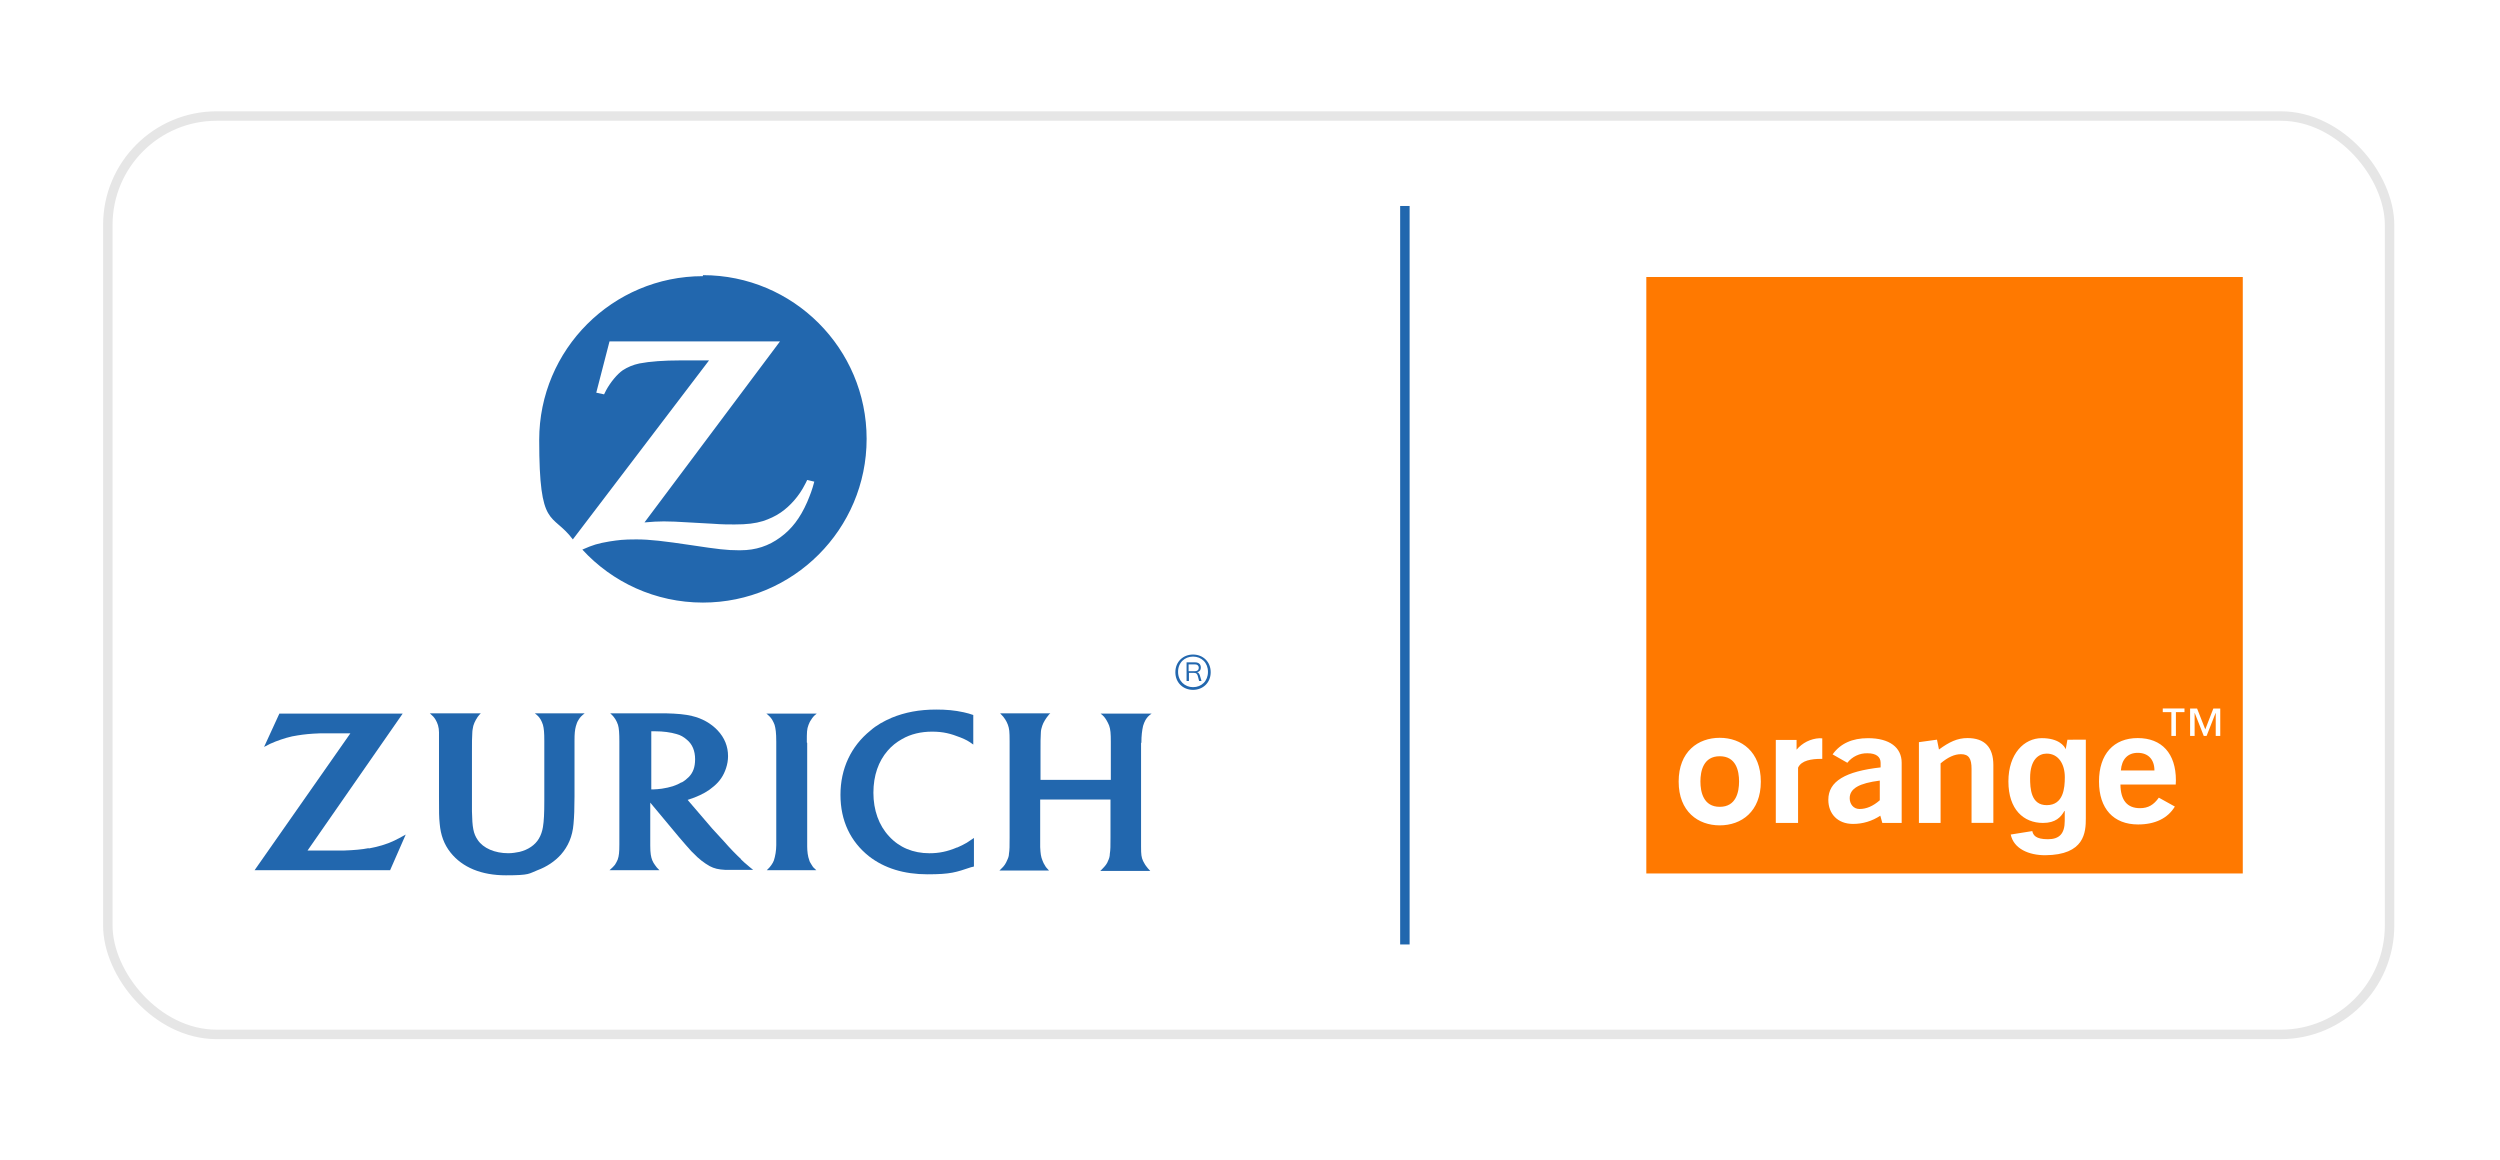 <svg width="97" height="45" viewBox="0 0 97 45" fill="none" xmlns="http://www.w3.org/2000/svg">
<g filter="url(#filter0_d_25064_37718)">
<rect x="4" y="3.318" width="88.898" height="36" rx="4.408" fill="white"/>
<rect x="4.184" y="3.502" width="88.531" height="35.633" rx="4.224" stroke="#E6E6E6" stroke-width="0.367"/>
<path d="M27.273 9.715C23.767 9.715 20.921 12.562 20.921 16.067C20.921 19.573 21.409 18.848 22.226 19.929L27.51 12.984H26.377C25.77 12.984 25.217 13.023 24.808 13.102C24.558 13.155 24.347 13.247 24.163 13.366C23.952 13.511 23.688 13.827 23.517 14.143C23.504 14.183 23.464 14.236 23.438 14.301L23.135 14.236L23.649 12.246H30.264L25.006 19.27C25.349 19.243 25.481 19.23 25.757 19.23C26.034 19.23 26.285 19.243 26.733 19.27L27.668 19.322C28.011 19.349 28.288 19.349 28.498 19.349C28.986 19.349 29.302 19.309 29.605 19.217C29.843 19.138 30.08 19.032 30.291 18.887C30.66 18.637 31.015 18.229 31.226 17.807C31.253 17.767 31.279 17.701 31.319 17.622L31.595 17.688C31.503 18.031 31.45 18.163 31.319 18.479C31.042 19.111 30.712 19.533 30.277 19.849C29.829 20.179 29.329 20.35 28.736 20.35H28.643C28.209 20.35 27.866 20.311 26.825 20.153C25.757 19.994 25.217 19.929 24.69 19.929C24.163 19.929 24.005 19.955 23.649 20.008C23.188 20.087 23.016 20.139 22.595 20.324C23.754 21.589 25.428 22.38 27.273 22.38C30.778 22.38 33.625 19.533 33.625 16.028C33.625 12.522 30.778 9.676 27.273 9.676V9.715Z" fill="#2267AE"/>
<path d="M31.305 27.81C31.305 27.401 31.305 27.296 31.371 27.124C31.398 27.058 31.424 26.992 31.464 26.94C31.53 26.834 31.569 26.782 31.688 26.689H29.737C29.869 26.795 29.909 26.848 29.961 26.927C30.001 26.992 30.027 27.058 30.054 27.124C30.093 27.269 30.119 27.414 30.119 27.783C30.119 27.968 30.119 28.086 30.119 28.152V31.79C30.119 32 30.08 32.224 30.027 32.383C30.001 32.448 29.974 32.501 29.935 32.554C29.895 32.62 29.856 32.659 29.75 32.765H31.674C31.582 32.686 31.543 32.646 31.49 32.554C31.451 32.488 31.411 32.435 31.398 32.369C31.345 32.237 31.319 32.027 31.319 31.842V27.823L31.305 27.81Z" fill="#2267AE"/>
<path d="M44.286 27.809C44.286 27.546 44.312 27.335 44.352 27.163C44.378 27.084 44.405 27.005 44.444 26.939C44.51 26.834 44.55 26.781 44.681 26.689H42.705C42.823 26.781 42.863 26.834 42.929 26.939C42.968 27.005 43.008 27.084 43.034 27.15C43.087 27.295 43.1 27.466 43.1 27.783V29.259H40.372V28.152C40.372 27.809 40.372 27.598 40.385 27.427C40.385 27.335 40.412 27.242 40.438 27.163C40.478 27.032 40.596 26.847 40.688 26.742C40.688 26.729 40.728 26.702 40.754 26.676H38.804C38.922 26.794 38.949 26.834 39.002 26.913C39.041 26.979 39.081 27.045 39.107 27.124C39.16 27.282 39.173 27.361 39.173 27.77V28.152V31.486C39.173 31.828 39.173 31.974 39.147 32.132C39.147 32.211 39.12 32.29 39.081 32.369C39.028 32.501 38.962 32.606 38.843 32.712C38.83 32.725 38.804 32.751 38.778 32.777H40.702C40.623 32.685 40.583 32.659 40.544 32.58C40.504 32.527 40.478 32.461 40.451 32.395C40.385 32.237 40.372 32.118 40.359 31.868C40.359 31.736 40.359 31.618 40.359 31.499V30.023H43.087V31.512C43.087 31.842 43.087 31.96 43.061 32.132C43.061 32.224 43.034 32.316 42.995 32.395C42.955 32.514 42.876 32.606 42.771 32.712C42.758 32.725 42.731 32.751 42.692 32.791H44.629C44.55 32.712 44.523 32.672 44.471 32.606C44.418 32.54 44.392 32.474 44.352 32.408C44.286 32.263 44.273 32.158 44.273 31.855C44.273 31.67 44.273 31.578 44.273 31.539V28.191V27.835L44.286 27.809Z" fill="#2267AE"/>
<path d="M28.762 32.343C28.551 32.145 28.354 31.947 28.077 31.631C27.892 31.433 27.747 31.275 27.629 31.143L26.68 30.036C26.799 29.997 26.838 29.984 26.944 29.944C27.247 29.825 27.484 29.694 27.695 29.509C27.932 29.311 28.077 29.087 28.169 28.811C28.222 28.652 28.248 28.494 28.248 28.336C28.248 27.967 28.116 27.625 27.84 27.335C27.589 27.071 27.247 26.873 26.851 26.781C26.575 26.715 26.298 26.689 25.81 26.676C25.626 26.676 25.441 26.676 25.244 26.676H23.675C23.781 26.768 23.82 26.821 23.873 26.9C23.913 26.966 23.952 27.045 23.978 27.124C24.018 27.256 24.031 27.453 24.031 27.77V31.763C24.031 32.053 24.018 32.211 23.965 32.356C23.939 32.422 23.899 32.487 23.86 32.553C23.807 32.619 23.767 32.659 23.649 32.764H25.586C25.494 32.672 25.468 32.646 25.415 32.566C25.375 32.514 25.336 32.448 25.309 32.382C25.257 32.25 25.23 32.105 25.23 31.815C25.23 31.723 25.23 31.618 25.23 31.512V30.142L26.351 31.486C26.403 31.552 26.482 31.644 26.601 31.776C26.733 31.921 26.825 32.039 26.904 32.105C27.115 32.329 27.326 32.487 27.537 32.606C27.708 32.698 27.879 32.738 28.143 32.751C28.248 32.751 28.354 32.751 28.459 32.751H29.223C29.118 32.672 29.078 32.632 28.999 32.566C28.92 32.501 28.828 32.422 28.736 32.329L28.762 32.343ZM26.443 29.351C26.232 29.483 26.008 29.549 25.678 29.601C25.56 29.615 25.441 29.628 25.362 29.628C25.283 29.628 25.309 29.628 25.27 29.628V27.374C25.349 27.374 25.375 27.374 25.428 27.374C25.731 27.374 26.021 27.414 26.245 27.48C26.403 27.519 26.535 27.598 26.654 27.704C26.864 27.875 26.97 28.139 26.97 28.455C26.97 28.771 26.891 28.969 26.733 29.14C26.654 29.219 26.561 29.298 26.443 29.364V29.351Z" fill="#2267AE"/>
<path d="M37.13 31.882C36.761 32.04 36.432 32.106 36.063 32.106C35.43 32.106 34.89 31.882 34.495 31.447C34.099 31.025 33.888 30.432 33.888 29.76C33.888 29.088 34.086 28.534 34.442 28.126C34.6 27.941 34.785 27.796 34.995 27.678C35.338 27.48 35.733 27.388 36.168 27.388C36.603 27.388 36.893 27.467 37.262 27.612C37.486 27.704 37.565 27.744 37.763 27.889V26.742C37.618 26.689 37.552 26.676 37.394 26.637C37.038 26.558 36.709 26.531 36.326 26.531C35.667 26.531 35.114 26.637 34.6 26.848C34.297 26.979 34.007 27.137 33.77 27.348C33.019 27.954 32.61 28.824 32.61 29.839C32.61 30.854 33.005 31.658 33.717 32.224C34.31 32.686 35.075 32.923 35.984 32.923C36.893 32.923 37.091 32.844 37.684 32.646C37.71 32.646 37.736 32.633 37.789 32.62V31.513C37.644 31.605 37.592 31.645 37.513 31.697C37.394 31.763 37.275 31.829 37.144 31.882H37.13Z" fill="#2267AE"/>
<path d="M20.974 26.913C21.013 26.979 21.04 27.045 21.066 27.124C21.105 27.269 21.119 27.414 21.119 27.756V30.063C21.119 30.563 21.105 30.853 21.066 31.09C21.04 31.249 20.987 31.407 20.908 31.539C20.763 31.789 20.486 31.974 20.157 32.053C20.025 32.079 19.88 32.105 19.722 32.105C19.195 32.105 18.747 31.908 18.536 31.591C18.364 31.341 18.325 31.104 18.312 30.484V29.984V28.152C18.312 27.796 18.312 27.625 18.325 27.44C18.325 27.335 18.351 27.242 18.364 27.163C18.404 27.018 18.509 26.834 18.602 26.729C18.615 26.729 18.628 26.702 18.654 26.676H16.677C16.796 26.781 16.836 26.821 16.901 26.926C16.941 26.992 16.967 27.058 16.994 27.137C17.02 27.229 17.033 27.322 17.033 27.414C17.033 27.48 17.033 27.598 17.033 27.796V28.152V29.891C17.033 30.537 17.033 30.695 17.06 30.959C17.099 31.407 17.231 31.763 17.481 32.079C17.943 32.659 18.681 32.962 19.629 32.962C20.578 32.962 20.512 32.896 20.855 32.764C21.211 32.632 21.527 32.422 21.764 32.158C22.041 31.842 22.212 31.459 22.252 30.972C22.278 30.695 22.291 30.366 22.291 29.891V27.796V27.73C22.291 27.466 22.305 27.322 22.344 27.177C22.37 27.084 22.397 27.005 22.45 26.926C22.515 26.821 22.555 26.781 22.687 26.676H20.75C20.868 26.768 20.908 26.808 20.974 26.913Z" fill="#2267AE"/>
<path d="M14.305 31.908C14.042 31.961 13.726 31.987 13.357 32C13.225 32 13.067 32 12.869 32H11.933L15.623 26.689H10.839L10.246 27.981C10.444 27.875 10.523 27.836 10.694 27.77C10.971 27.665 11.261 27.572 11.551 27.533C11.802 27.493 12.039 27.467 12.408 27.454C12.579 27.454 12.737 27.454 12.882 27.454H13.594L9.877 32.765H15.136L15.742 31.381C15.531 31.5 15.452 31.539 15.294 31.618C14.991 31.763 14.661 31.855 14.305 31.921V31.908Z" fill="#2267AE"/>
<path d="M46.289 24.396C45.907 24.396 45.604 24.673 45.604 25.082C45.604 25.49 45.907 25.767 46.289 25.767C46.672 25.767 46.975 25.49 46.975 25.082C46.975 24.673 46.672 24.396 46.289 24.396ZM46.289 25.662C45.973 25.662 45.709 25.424 45.709 25.069C45.709 24.713 45.96 24.476 46.289 24.476C46.619 24.476 46.869 24.713 46.869 25.069C46.869 25.424 46.619 25.662 46.289 25.662Z" fill="#2267AE"/>
<path d="M46.039 25.424V24.699H46.368C46.513 24.699 46.592 24.778 46.592 24.897C46.592 25.015 46.526 25.068 46.447 25.081C46.5 25.095 46.526 25.134 46.553 25.2L46.619 25.424H46.526L46.474 25.226C46.447 25.147 46.421 25.108 46.329 25.108H46.131V25.424H46.052H46.039ZM46.118 25.042H46.368C46.461 25.042 46.513 24.989 46.513 24.91C46.513 24.831 46.461 24.778 46.368 24.778H46.118V25.042Z" fill="#2267AE"/>
<rect x="54.326" y="6.992" width="0.367" height="28.653" fill="#2167AE"/>
<g clip-path="url(#clip0_25064_37718)">
<path d="M63.877 9.747H87.02V32.89H63.877V9.747Z" fill="#FF7900"/>
<path d="M72.956 30.648C72.642 30.858 72.273 30.97 71.895 30.968C71.294 30.968 70.939 30.568 70.939 30.032C70.939 29.311 71.602 28.929 72.968 28.775V28.596C72.968 28.362 72.79 28.227 72.462 28.227C72.311 28.222 72.161 28.253 72.025 28.318C71.889 28.382 71.769 28.477 71.677 28.596L71.105 28.27C71.406 27.85 71.864 27.641 72.479 27.641C73.318 27.641 73.785 28.004 73.785 28.596V30.931H73.034L72.956 30.648ZM71.768 29.97C71.768 30.187 71.905 30.389 72.15 30.389C72.417 30.389 72.676 30.278 72.936 30.05V29.287C72.144 29.387 71.768 29.591 71.768 29.972V29.97ZM74.454 27.796L75.155 27.699L75.232 28.081C75.628 27.791 75.942 27.637 76.338 27.637C77.001 27.637 77.342 27.989 77.342 28.685V30.928H76.496V28.833C76.496 28.439 76.393 28.262 76.087 28.262C75.834 28.262 75.582 28.378 75.295 28.619V30.93H74.454V27.796ZM82.957 30.989C82.007 30.989 81.441 30.379 81.441 29.32C81.441 28.26 82.012 27.637 82.943 27.637C83.874 27.637 84.425 28.229 84.425 29.276C84.425 29.332 84.418 29.387 84.418 29.44H82.273C82.28 30.05 82.533 30.357 83.032 30.357C83.353 30.357 83.564 30.228 83.763 29.949L84.384 30.294C84.111 30.749 83.619 30.989 82.957 30.989ZM83.592 28.894C83.592 28.463 83.347 28.21 82.943 28.21C82.561 28.21 82.322 28.455 82.29 28.894H83.592ZM66.726 31.024C65.888 31.024 65.132 30.491 65.132 29.325C65.132 28.159 65.888 27.627 66.726 27.627C67.564 27.627 68.32 28.162 68.32 29.327C68.32 30.492 67.564 31.024 66.726 31.024ZM66.726 28.342C66.093 28.342 65.976 28.913 65.976 29.321C65.976 29.73 66.093 30.305 66.726 30.305C67.359 30.305 67.476 29.734 67.476 29.321C67.476 28.909 67.359 28.342 66.726 28.342ZM68.901 27.709H69.707V28.088C69.817 27.957 69.952 27.85 70.104 27.773C70.257 27.697 70.424 27.652 70.594 27.643C70.631 27.642 70.668 27.644 70.704 27.648V28.444H70.663C70.294 28.444 69.891 28.501 69.765 28.787V30.93H68.901V27.709ZM79.418 30.24C80.061 30.235 80.115 29.581 80.115 29.153C80.115 28.65 79.87 28.24 79.412 28.24C79.107 28.24 78.768 28.462 78.768 29.188C78.768 29.587 78.796 30.244 79.418 30.24ZM80.93 27.699V30.748C80.93 31.287 80.889 32.173 79.353 32.183C78.72 32.183 78.133 31.934 78.016 31.38L78.853 31.246C78.888 31.404 78.984 31.562 79.458 31.562C79.898 31.562 80.112 31.352 80.112 30.848V30.473L80.1 30.462C79.965 30.702 79.76 30.93 79.268 30.93C78.518 30.93 77.926 30.41 77.926 29.32C77.926 28.244 78.536 27.641 79.221 27.64C79.863 27.64 80.102 27.932 80.156 28.086H80.147L80.216 27.701L80.93 27.699ZM84.758 26.63H84.425V27.553H84.249V26.63H83.915V26.488H84.758V26.63ZM86.146 27.553H85.97V26.664H85.965L85.616 27.553H85.505L85.156 26.664H85.151V27.553H84.976V26.491H85.247L85.565 27.3L85.877 26.491H86.146V27.553Z" fill="white"/>
</g>
</g>
<defs>
<filter id="filter0_d_25064_37718" x="0" y="0.318" width="96.898" height="44" filterUnits="userSpaceOnUse" color-interpolation-filters="sRGB">
<feFlood flood-opacity="0" result="BackgroundImageFix"/>
<feColorMatrix in="SourceAlpha" type="matrix" values="0 0 0 0 0 0 0 0 0 0 0 0 0 0 0 0 0 0 127 0" result="hardAlpha"/>
<feOffset dy="1"/>
<feGaussianBlur stdDeviation="2"/>
<feComposite in2="hardAlpha" operator="out"/>
<feColorMatrix type="matrix" values="0 0 0 0 0 0 0 0 0 0 0 0 0 0 0 0 0 0 0.25 0"/>
<feBlend mode="normal" in2="BackgroundImageFix" result="effect1_dropShadow_25064_37718"/>
<feBlend mode="normal" in="SourceGraphic" in2="effect1_dropShadow_25064_37718" result="shape"/>
</filter>
<clipPath id="clip0_25064_37718">
<rect width="23.143" height="23.143" fill="white" transform="translate(63.877 9.747)"/>
</clipPath>
</defs>
</svg>

